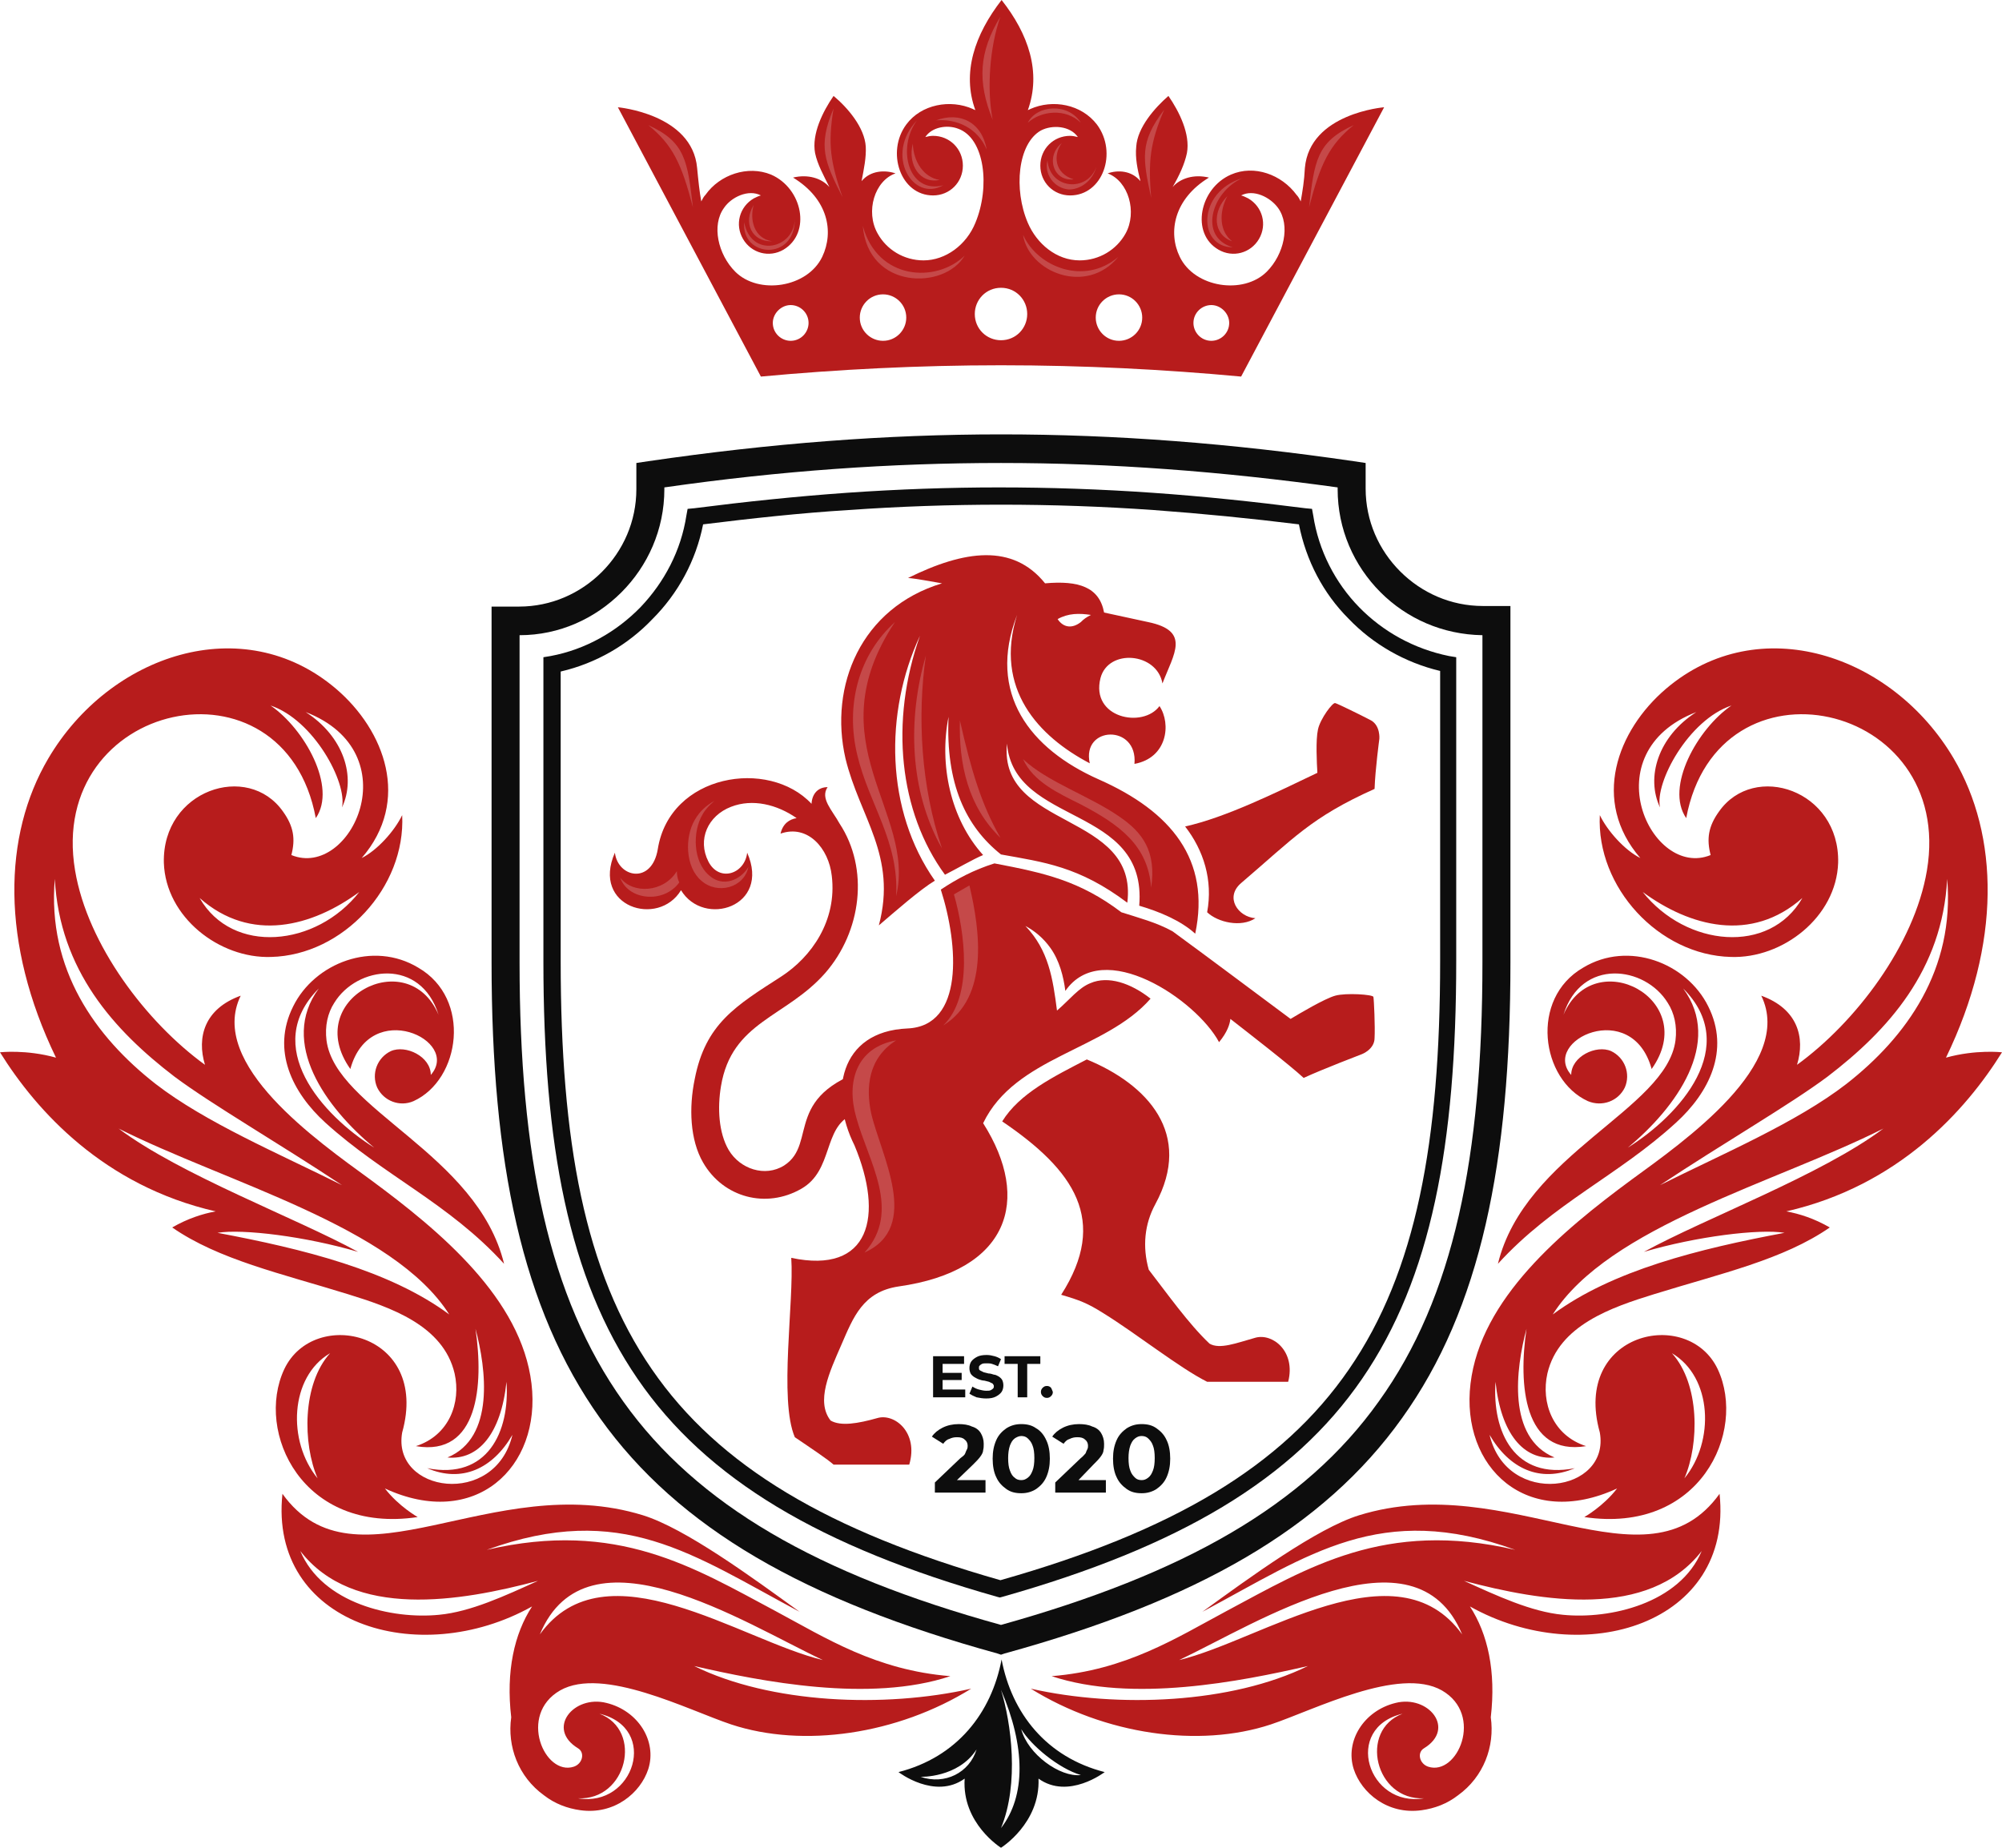 <svg width="65" height="60" viewBox="0 0 65 60" fill="none" xmlns="http://www.w3.org/2000/svg">
<path d="M21.57 15.827C25.342 15.286 28.921 15.034 32.5 15.034C36.079 15.034 39.658 15.305 43.43 15.827V15.885C43.43 17.182 43.953 18.362 44.823 19.233C45.674 20.084 46.835 20.606 48.131 20.626V31.248C48.131 37.556 47.203 42.122 44.765 45.508C42.366 48.875 38.459 51.1 32.5 52.764C26.542 51.119 22.634 48.875 20.235 45.508C17.817 42.122 16.869 37.536 16.869 31.248V20.626C18.165 20.626 19.326 20.084 20.177 19.233C21.028 18.381 21.57 17.201 21.57 15.885V15.827ZM32.5 14.105C28.767 14.105 25.014 14.396 21.048 14.976L20.661 15.034V15.885C20.661 16.93 20.235 17.878 19.539 18.575C18.842 19.271 17.895 19.697 16.85 19.697H15.96V31.248C15.96 37.749 16.947 42.49 19.481 46.05C22.034 49.629 26.136 51.97 32.384 53.692L32.5 53.731L32.616 53.692C38.865 51.97 42.966 49.629 45.52 46.05C48.073 42.49 49.04 37.749 49.04 31.248V19.678H48.15C47.106 19.678 46.158 19.252 45.461 18.555C44.765 17.859 44.339 16.911 44.339 15.866V15.034L43.953 14.976C39.987 14.396 36.234 14.105 32.5 14.105Z" fill="#0D0D0D"/>
<path d="M22.828 17.027C24.395 16.833 25.981 16.659 27.548 16.562C29.192 16.446 30.837 16.388 32.5 16.388C34.164 16.388 35.808 16.446 37.453 16.562C39.039 16.678 40.606 16.833 42.173 17.027C42.405 18.207 42.966 19.271 43.779 20.084C44.572 20.916 45.616 21.516 46.758 21.787V31.209C46.758 37.053 45.984 41.29 43.798 44.463C41.631 47.617 38.072 49.726 32.481 51.312C26.909 49.726 23.331 47.617 21.164 44.463C18.978 41.29 18.204 37.053 18.204 31.209V21.806C19.365 21.535 20.39 20.935 21.183 20.103C22.015 19.271 22.595 18.207 22.828 17.027ZM27.509 16.001C25.865 16.117 24.201 16.291 22.537 16.504L22.325 16.524L22.286 16.736C22.112 17.878 21.57 18.904 20.796 19.716C20.023 20.509 19.017 21.09 17.875 21.303L17.643 21.341V31.209C17.643 37.169 18.456 41.503 20.7 44.773C22.944 48.043 26.639 50.229 32.384 51.854L32.462 51.874L32.539 51.854C38.284 50.229 41.979 48.043 44.223 44.773C46.468 41.503 47.28 37.169 47.28 31.209V21.341L47.048 21.303C45.907 21.071 44.901 20.509 44.127 19.716C43.353 18.923 42.811 17.878 42.637 16.736L42.598 16.524L42.386 16.504C40.722 16.291 39.078 16.117 37.414 16.001C35.75 15.885 34.087 15.827 32.423 15.827C30.837 15.827 29.173 15.885 27.509 16.001Z" fill="#0D0D0D"/>
<path fill-rule="evenodd" clip-rule="evenodd" d="M30.546 28.887C31.127 30.706 31.301 33.318 29.463 33.396C27.238 33.492 26.909 35.524 27.741 37.188C28.708 39.49 28.244 41.387 25.69 40.845C25.787 42.257 25.284 45.45 25.806 46.669C26.348 47.036 26.87 47.385 27.064 47.559H29.521C29.83 46.514 29.037 45.876 28.476 46.05C27.857 46.224 27.296 46.321 26.967 46.127C26.484 45.508 26.928 44.56 27.316 43.67C27.702 42.78 28.012 41.948 29.173 41.774C32.752 41.27 33.506 38.968 31.92 36.472C32.964 34.305 35.885 34.111 37.356 32.428C36.717 31.925 35.982 31.674 35.402 31.925C35.015 32.08 34.744 32.448 34.318 32.815C34.183 31.77 34.048 30.861 33.293 30.068C33.583 30.223 33.873 30.455 34.106 30.784C34.396 31.19 34.531 31.712 34.589 32.177C35.808 30.416 38.845 32.467 39.58 33.841C39.851 33.512 39.928 33.26 39.948 33.086C40.567 33.57 41.844 34.557 42.327 35.002C42.908 34.731 44.223 34.228 44.223 34.228C44.223 34.228 44.629 34.073 44.629 33.705C44.649 33.338 44.61 32.467 44.591 32.37C44.571 32.293 43.701 32.235 43.353 32.331C43.004 32.428 42.192 32.912 41.902 33.086C40.625 32.138 39.367 31.19 38.071 30.242C37.549 29.952 36.949 29.797 36.408 29.623C35.053 28.597 33.912 28.346 32.287 28.036C31.61 28.249 31.068 28.539 30.546 28.887ZM42.772 25.095C42.753 24.766 42.714 24.031 42.792 23.683C42.869 23.334 43.275 22.793 43.353 22.831C43.43 22.851 44.184 23.218 44.513 23.392C44.823 23.567 44.784 23.992 44.784 23.992C44.784 23.992 44.649 24.998 44.629 25.617C42.559 26.546 41.998 27.223 40.296 28.675C39.754 29.139 40.199 29.777 40.76 29.816C40.296 30.126 39.542 29.952 39.193 29.623C39.387 28.578 39.077 27.61 38.478 26.837C39.793 26.546 41.438 25.734 42.772 25.095ZM39.271 43.631C39.6 43.825 40.141 43.612 40.76 43.438C41.321 43.283 42.076 43.883 41.824 44.869H39.193C38.303 44.424 36.891 43.302 35.827 42.644C35.305 42.315 35.053 42.219 34.454 42.044C36.002 39.626 34.879 38.001 32.539 36.414C33.1 35.505 34.202 34.963 35.286 34.402C37.259 35.214 38.748 36.82 37.51 39.103C37.162 39.742 37.085 40.477 37.298 41.232C37.897 42.006 38.594 42.992 39.271 43.631Z" fill="#B71C1C"/>
<path fill-rule="evenodd" clip-rule="evenodd" d="M30.585 18.942C30.236 18.884 29.753 18.788 29.482 18.768C31.32 17.859 32.887 17.646 33.931 18.942C35.015 18.846 35.692 19.058 35.847 19.89L37.278 20.2C38.671 20.49 38.11 21.226 37.742 22.193C37.568 21.187 35.982 21.051 35.73 22.019C35.402 23.315 37.104 23.663 37.646 22.928C38.033 23.509 37.897 24.611 36.833 24.805C36.949 23.509 35.111 23.567 35.382 24.786C33.719 23.915 32.268 22.367 33.022 19.968C32.036 22.522 33.448 24.321 35.672 25.308C38.033 26.353 39.309 27.92 38.806 30.319C38.342 29.894 37.646 29.603 36.988 29.41C37.259 26.121 32.925 26.837 32.693 24.147C32.422 26.953 36.969 26.353 36.601 29.313C35.034 28.133 33.893 27.997 32.5 27.746C31.358 26.837 30.701 25.463 30.797 23.276C30.488 24.824 30.855 26.585 31.919 27.765C31.629 27.881 30.991 28.249 30.681 28.404C29.192 26.372 28.882 23.431 29.869 20.645C28.708 23.141 28.747 26.314 30.353 28.597C29.869 28.887 29.056 29.603 28.534 30.049C29.134 27.785 27.915 26.546 27.451 24.631C26.909 22.27 27.954 19.736 30.585 18.942ZM28.573 34.595C28.263 35.021 27.934 35.563 27.664 36.201C26.716 36.608 27.064 38.001 26.019 38.6C24.878 39.258 23.485 38.891 22.827 37.749C22.402 37.014 22.363 35.969 22.556 35.04C22.905 33.241 23.891 32.66 25.361 31.712C26.348 31.074 27.18 29.894 27.006 28.442C26.909 27.552 26.232 26.759 25.342 27.069C25.419 26.74 25.632 26.604 25.864 26.566C25.226 26.121 24.433 25.927 23.736 26.198C22.982 26.488 22.634 27.262 23.001 27.978C23.35 28.655 24.181 28.384 24.259 27.688C25.033 29.449 22.847 30.126 22.111 28.907C21.376 30.126 19.19 29.449 19.964 27.688C20.061 28.501 21.164 28.733 21.357 27.572C21.744 25.134 24.955 24.611 26.348 26.101C26.367 25.772 26.561 25.56 26.87 25.56C26.619 25.927 27.025 26.314 27.257 26.74C28.225 28.21 27.973 30.242 26.793 31.596C25.516 33.047 23.756 33.164 23.408 35.273C23.291 35.969 23.33 36.782 23.659 37.343C24.027 37.962 24.839 38.233 25.458 37.846C26.6 37.111 25.303 35.466 28.573 34.595ZM35.421 19.968C35.266 20.045 35.189 20.103 35.092 20.2C34.821 20.413 34.531 20.393 34.338 20.103C34.686 19.91 35.034 19.91 35.421 19.968Z" fill="#B71C1C"/>
<path fill-rule="evenodd" clip-rule="evenodd" d="M29.057 20.2C27.896 21.245 27.432 22.87 27.838 24.534C28.225 26.14 29.192 27.32 29.095 29.1C29.753 26.353 26.445 24.128 29.057 20.2ZM31.475 28.752C31.301 28.849 31.146 28.945 30.972 29.042C31.32 30.261 31.61 32.351 30.623 33.299C32.113 32.39 31.823 30.223 31.475 28.752ZM29.095 33.783C27.799 34.015 27.47 35.137 27.799 36.279C28.186 37.71 29.289 39.316 28.07 40.671C29.927 39.839 28.592 37.498 28.283 36.143C28.109 35.311 28.186 34.363 29.095 33.783ZM24.298 28.152C24.162 28.829 23.292 29.062 22.769 28.597C22.247 28.152 22.228 27.185 22.557 26.624C22.711 26.353 22.924 26.159 23.195 26.005C23.04 26.14 22.905 26.275 22.808 26.45C22.479 27.011 22.498 27.978 23.021 28.423C23.466 28.829 24.046 28.578 24.298 28.152ZM22.054 28.655C21.551 29.352 20.39 29.236 20.138 28.5C20.545 29.042 21.551 28.984 21.976 28.288C21.976 28.404 21.996 28.539 22.054 28.655ZM30.062 21.284C29.463 23.334 29.521 25.676 30.585 27.552C29.908 25.559 29.772 23.276 30.062 21.284ZM31.165 23.392C31.127 24.824 31.436 26.198 32.481 27.204C31.862 26.121 31.533 25.018 31.165 23.392ZM33.216 24.65C33.545 25.385 34.357 25.753 35.092 26.121C36.35 26.779 37.278 27.456 37.375 28.829C37.549 27.649 37.104 27.03 36.33 26.508C35.383 25.85 33.99 25.385 33.216 24.65Z" fill="#C54949"/>
<path fill-rule="evenodd" clip-rule="evenodd" d="M26.716 53.905C24.046 53.267 19.655 50.113 17.527 53.073C19.055 49.397 24.162 52.706 26.716 53.905ZM17.469 51.332C14.934 52.009 11.472 52.589 9.75 50.364C10.466 52.067 12.729 52.589 14.257 52.435C15.283 52.338 16.405 51.815 17.469 51.332ZM19.461 55.647C21.415 56.111 20.583 58.703 18.765 58.394C20.351 58.471 20.893 56.188 19.461 55.647ZM31.533 54.834C29.134 56.324 26.077 56.769 23.737 55.995C22.344 55.53 19.577 54.099 18.184 54.892C16.811 55.685 17.681 57.678 18.629 57.368C18.92 57.272 18.997 56.904 18.765 56.769C17.72 56.13 18.629 55.027 19.693 55.298C20.719 55.55 21.338 56.536 21.048 57.446C20.796 58.22 19.945 58.936 18.842 58.781C18.417 58.723 18.01 58.568 17.662 58.297C16.83 57.697 16.463 56.711 16.598 55.763C16.424 54.273 16.695 53.054 17.275 52.164C13.58 54.234 8.725 52.725 9.17 48.507C11.549 51.815 15.979 47.694 20.873 49.203C22.247 49.629 24.414 51.216 25.961 52.338C22.479 50.48 20.177 48.739 15.805 50.326C20.042 49.339 22.537 50.906 25.188 52.319C26.812 53.189 28.438 54.234 30.856 54.428C28.244 55.298 24.723 54.602 22.537 54.099C25.013 55.318 28.708 55.472 31.533 54.834Z" fill="#B71C1C"/>
<path fill-rule="evenodd" clip-rule="evenodd" d="M37.027 5.882C36.93 5.495 36.853 5.127 36.891 4.76C36.93 4.141 37.491 3.502 37.936 3.115C38.284 3.618 38.652 4.353 38.536 4.973C38.458 5.34 38.284 5.708 38.071 6.075C38.323 5.785 38.768 5.65 39.252 5.766C38.11 6.462 37.917 7.546 38.304 8.339C38.787 9.345 40.373 9.578 41.128 8.823C41.689 8.262 41.902 7.314 41.496 6.753C41.244 6.404 40.702 6.133 40.296 6.346C40.373 6.366 40.451 6.404 40.528 6.443C40.993 6.714 41.147 7.294 40.877 7.759C40.606 8.223 40.025 8.378 39.561 8.107C38.652 7.585 38.942 6.114 39.967 5.669C40.722 5.34 41.612 5.669 42.095 6.327C42.153 6.385 42.192 6.462 42.231 6.54C42.289 6.211 42.347 5.863 42.366 5.456C42.521 3.676 44.939 3.483 44.939 3.483L40.296 12.228C37.801 11.996 35.189 11.861 32.5 11.861C29.811 11.861 27.199 11.996 24.704 12.228L20.061 3.483C20.061 3.483 22.479 3.696 22.634 5.456C22.673 5.863 22.711 6.23 22.769 6.54C22.808 6.462 22.847 6.385 22.905 6.327C23.369 5.669 24.278 5.36 25.033 5.669C26.058 6.114 26.348 7.565 25.439 8.107C24.975 8.378 24.394 8.223 24.123 7.759C23.853 7.294 24.008 6.714 24.472 6.443C24.549 6.404 24.627 6.366 24.704 6.346C24.298 6.133 23.737 6.404 23.505 6.753C23.098 7.314 23.311 8.262 23.872 8.823C24.627 9.578 26.213 9.345 26.696 8.339C27.083 7.527 26.89 6.462 25.748 5.766C26.232 5.65 26.677 5.785 26.929 6.075C26.735 5.688 26.542 5.34 26.464 4.973C26.348 4.353 26.716 3.618 27.064 3.115C27.528 3.502 28.07 4.141 28.109 4.76C28.128 5.108 28.051 5.476 27.973 5.882C28.263 5.534 28.728 5.514 29.076 5.63C28.399 5.863 28.089 6.869 28.496 7.585C28.786 8.107 29.347 8.455 29.985 8.455C30.701 8.455 31.378 7.952 31.668 7.236C32.152 6.075 31.978 4.489 31.107 4.179C30.759 4.044 30.256 4.121 30.043 4.45C30.121 4.431 30.198 4.411 30.295 4.411C30.836 4.411 31.262 4.837 31.262 5.379C31.262 5.921 30.836 6.346 30.295 6.346C29.231 6.346 28.766 4.934 29.424 4.044C29.908 3.386 30.856 3.212 31.591 3.541C31.61 3.56 31.649 3.56 31.668 3.579C31.223 2.361 31.649 1.122 32.519 0C33.39 1.103 33.816 2.341 33.371 3.579C33.39 3.56 33.429 3.56 33.448 3.541C34.183 3.212 35.112 3.386 35.615 4.044C36.292 4.953 35.808 6.346 34.744 6.346C34.202 6.346 33.777 5.921 33.777 5.379C33.777 4.837 34.202 4.411 34.744 4.411C34.821 4.411 34.918 4.431 34.996 4.45C34.744 4.083 34.164 4.044 33.796 4.237C33.042 4.663 32.906 6.153 33.371 7.236C33.661 7.914 34.299 8.455 35.054 8.455C35.692 8.455 36.253 8.107 36.543 7.585C36.93 6.888 36.64 5.882 35.963 5.63C36.292 5.514 36.737 5.534 37.027 5.882ZM32.5 9.345C32.016 9.345 31.649 9.732 31.649 10.197C31.649 10.68 32.036 11.048 32.5 11.048C32.984 11.048 33.351 10.661 33.351 10.197C33.351 9.732 32.984 9.345 32.5 9.345ZM25.671 9.906C25.981 9.906 26.252 10.158 26.252 10.487C26.252 10.796 26 11.067 25.671 11.067C25.362 11.067 25.091 10.816 25.091 10.487C25.091 10.177 25.362 9.906 25.671 9.906ZM28.67 9.558C29.076 9.558 29.424 9.887 29.424 10.313C29.424 10.719 29.095 11.067 28.67 11.067C28.263 11.067 27.915 10.739 27.915 10.313C27.915 9.906 28.244 9.558 28.67 9.558ZM36.33 9.558C35.924 9.558 35.576 9.887 35.576 10.313C35.576 10.719 35.905 11.067 36.33 11.067C36.737 11.067 37.085 10.739 37.085 10.313C37.085 9.906 36.756 9.558 36.33 9.558ZM39.329 9.906C39.019 9.906 38.748 10.158 38.748 10.487C38.748 10.796 39 11.067 39.329 11.067C39.638 11.067 39.909 10.816 39.909 10.487C39.909 10.177 39.638 9.906 39.329 9.906Z" fill="#B71C1C"/>
<path fill-rule="evenodd" clip-rule="evenodd" d="M43.952 4.063C42.753 4.605 42.675 5.224 42.501 6.733C42.869 5.321 43.159 4.702 43.952 4.063ZM27.064 3.521C26.541 4.76 26.774 5.243 27.354 6.404C26.967 5.263 26.87 4.702 27.064 3.521ZM30.391 3.908C31.068 3.85 31.745 4.16 32.035 4.856C31.881 3.966 31.165 3.618 30.391 3.908ZM24.162 7.217C24.375 8.378 25.768 8.107 25.806 7.12C25.806 8.494 24.065 8.359 24.162 7.217ZM34.473 4.644C33.931 5.089 34.202 5.901 34.86 5.824C34.241 5.63 34.183 5.05 34.473 4.644ZM30.623 6.017C29.482 6.308 29.114 4.798 29.772 3.908C28.708 5.031 29.637 6.579 30.623 6.017ZM24.471 6.656C24.336 7.12 24.471 7.739 25.071 7.836C24.394 7.856 24.123 7.217 24.471 6.656ZM35.092 3.986C34.686 3.328 33.66 3.405 33.37 3.986C33.796 3.599 34.589 3.502 35.092 3.986ZM32.48 0.542C31.784 1.683 31.726 2.651 32.229 3.889C32.035 2.883 32.132 1.529 32.48 0.542ZM21.047 4.063C22.247 4.605 22.324 5.224 22.498 6.733C22.131 5.321 21.84 4.702 21.047 4.063ZM40.025 8.03C38.903 7.701 39.329 6.23 40.335 5.785C38.864 6.23 38.884 8.03 40.025 8.03ZM30.507 5.843C30.004 5.766 29.656 5.263 29.637 4.663C29.462 5.34 29.869 5.979 30.507 5.843ZM34.009 5.205C34.086 6.153 35.305 6.25 35.595 5.418C35.479 5.863 35.092 6.153 34.705 6.153C34.221 6.114 33.893 5.65 34.009 5.205ZM37.8 3.56C36.988 4.624 37.104 5.147 37.375 6.424C37.278 5.224 37.336 4.644 37.8 3.56ZM40.006 7.836C39.599 7.527 39.561 6.907 39.851 6.366C39.348 6.869 39.387 7.623 40.006 7.836ZM28.012 7.333C28.495 9.113 30.41 9.191 31.32 8.301C30.662 9.423 28.186 9.403 28.012 7.333ZM36.311 8.339C35.208 9.287 33.68 8.668 33.215 7.623C33.39 8.823 35.266 9.616 36.311 8.339Z" fill="#C54949"/>
<path fill-rule="evenodd" clip-rule="evenodd" d="M32.5 60C32.5 60 31.223 59.207 31.32 57.755C30.352 58.452 29.172 57.543 29.172 57.543C31.068 57.059 32.19 55.627 32.519 53.886C32.848 55.627 33.97 57.059 35.866 57.543C35.866 57.543 34.686 58.452 33.718 57.755C33.776 59.207 32.5 60 32.5 60ZM29.888 57.697C29.888 57.697 31.107 57.736 31.707 56.807C31.474 57.562 30.681 57.968 29.888 57.697ZM32.5 59.361C33.099 57.91 32.829 55.937 32.5 54.873C33.293 56.711 33.312 58.317 32.5 59.361ZM33.157 56.15C33.486 56.691 34.376 57.426 35.092 57.639C34.415 57.717 33.37 56.962 33.157 56.15Z" fill="#0D0D0D"/>
<path fill-rule="evenodd" clip-rule="evenodd" d="M38.284 53.905C40.954 53.267 45.345 50.113 47.473 53.073C45.945 49.397 40.819 52.706 38.284 53.905ZM47.531 51.332C50.066 52.009 53.528 52.589 55.25 50.364C54.534 52.067 52.271 52.589 50.743 52.435C49.717 52.338 48.595 51.815 47.531 51.332ZM45.539 55.647C43.585 56.111 44.417 58.703 46.235 58.394C44.649 58.471 44.107 56.188 45.539 55.647ZM33.467 54.834C35.866 56.324 38.923 56.769 41.263 55.995C42.656 55.53 45.423 54.099 46.816 54.892C48.189 55.685 47.319 57.678 46.371 57.368C46.08 57.272 46.003 56.904 46.235 56.769C47.28 56.13 46.371 55.027 45.307 55.298C44.281 55.55 43.662 56.536 43.952 57.446C44.204 58.22 45.055 58.936 46.158 58.781C46.583 58.723 46.99 58.568 47.338 58.297C48.17 57.697 48.537 56.711 48.402 55.763C48.576 54.273 48.305 53.054 47.725 52.164C51.42 54.234 56.275 52.725 55.83 48.507C53.451 51.815 49.021 47.694 44.127 49.203C42.753 49.629 40.586 51.216 39.039 52.338C42.521 50.48 44.823 48.739 49.195 50.326C44.958 49.339 42.463 50.906 39.812 52.319C38.188 53.189 36.562 54.234 34.144 54.428C36.756 55.298 40.277 54.602 42.463 54.099C39.987 55.318 36.292 55.472 33.467 54.834Z" fill="#B71C1C"/>
<path fill-rule="evenodd" clip-rule="evenodd" d="M30.604 44.811H31.223V44.579H30.604V44.289H31.301V44.038H30.295V45.373H31.339V45.121H30.604V44.811ZM32.423 44.695C32.384 44.676 32.326 44.637 32.268 44.637C32.21 44.618 32.152 44.599 32.094 44.599C32.036 44.579 31.997 44.579 31.939 44.56C31.9 44.541 31.862 44.521 31.823 44.502C31.784 44.483 31.784 44.444 31.784 44.424C31.784 44.386 31.784 44.366 31.804 44.347C31.823 44.328 31.842 44.308 31.881 44.289C31.92 44.27 31.978 44.27 32.036 44.27C32.094 44.27 32.152 44.27 32.21 44.289C32.268 44.308 32.326 44.328 32.403 44.366L32.5 44.134C32.442 44.096 32.365 44.057 32.287 44.038C32.21 44.018 32.133 43.999 32.036 43.999C31.9 43.999 31.804 44.018 31.726 44.057C31.649 44.096 31.572 44.154 31.533 44.212C31.494 44.27 31.475 44.347 31.475 44.424C31.475 44.502 31.494 44.56 31.513 44.599C31.533 44.637 31.572 44.676 31.63 44.715C31.668 44.734 31.726 44.773 31.784 44.792C31.842 44.811 31.9 44.831 31.958 44.831C32.016 44.85 32.055 44.85 32.113 44.87C32.152 44.889 32.191 44.908 32.229 44.928C32.248 44.947 32.268 44.986 32.268 45.005C32.268 45.024 32.268 45.063 32.249 45.082C32.229 45.102 32.21 45.121 32.171 45.14C32.133 45.16 32.094 45.16 32.016 45.16C31.939 45.16 31.862 45.14 31.784 45.121C31.707 45.102 31.63 45.063 31.572 45.024L31.475 45.256C31.533 45.295 31.61 45.334 31.707 45.373C31.804 45.392 31.9 45.411 32.016 45.411C32.152 45.411 32.248 45.392 32.326 45.353C32.403 45.315 32.481 45.256 32.519 45.198C32.558 45.14 32.577 45.063 32.577 44.986C32.577 44.908 32.558 44.85 32.539 44.811C32.519 44.773 32.481 44.734 32.423 44.695ZM32.616 44.289H33.042V45.373H33.351V44.289H33.777V44.038H32.616V44.289ZM34.125 45.063C34.086 45.024 34.048 45.005 33.99 45.005C33.932 45.005 33.893 45.024 33.854 45.063C33.816 45.102 33.796 45.14 33.796 45.198C33.796 45.256 33.816 45.295 33.854 45.334C33.893 45.373 33.932 45.392 33.99 45.392C34.048 45.392 34.086 45.373 34.125 45.334C34.164 45.295 34.183 45.256 34.183 45.198C34.164 45.14 34.144 45.102 34.125 45.063Z" fill="#0D0D0D"/>
<path fill-rule="evenodd" clip-rule="evenodd" d="M48.634 41.038C49.505 37.459 54.109 36.027 54.399 33.783C54.457 33.318 54.36 32.893 54.147 32.564C53.412 31.364 51.342 31.093 50.762 32.951C51.748 30.629 55.231 32.448 53.625 34.712C52.987 32.39 50.027 33.783 51.013 34.905C51.013 34.305 51.826 33.918 52.309 34.131C52.755 34.344 52.948 34.866 52.755 35.311C52.542 35.756 52.019 35.95 51.555 35.756C50.027 35.06 49.659 32.428 51.4 31.422C52.87 30.532 54.766 31.267 55.463 32.68C56.179 34.112 55.482 35.485 54.418 36.453C52.542 38.175 50.433 39.065 48.634 41.038ZM16.366 41.038C15.495 37.459 10.891 36.027 10.601 33.783C10.543 33.318 10.64 32.893 10.853 32.564C11.588 31.364 13.658 31.093 14.238 32.951C13.252 30.629 9.769 32.448 11.375 34.712C12.013 32.39 14.973 33.783 13.987 34.905C13.987 34.305 13.174 33.918 12.691 34.131C12.245 34.344 12.052 34.866 12.245 35.311C12.458 35.756 12.981 35.95 13.426 35.756C14.954 35.06 15.321 32.428 13.58 31.422C12.11 30.532 10.214 31.267 9.518 32.68C8.802 34.112 9.499 35.485 10.562 36.453C12.458 38.175 14.567 39.065 16.366 41.038ZM13.503 46.959C15.534 47.307 15.708 44.966 15.438 43.148C15.786 44.444 16.076 46.688 14.528 47.327C15.534 47.423 16.269 46.553 16.444 44.87C16.559 46.495 15.824 48.062 13.87 47.675C14.993 48.159 15.998 47.694 16.637 46.592C16.076 48.971 12.71 48.468 13.058 46.514C13.967 43.264 10.195 42.412 9.228 44.463C8.28 46.495 9.808 49.823 13.561 49.262C13.561 49.262 12.942 48.913 12.497 48.333C15.418 49.687 17.585 47.656 17.256 44.928C16.927 42.18 14.316 39.994 12.033 38.31C10.311 37.053 6.732 34.557 7.815 32.332C6.635 32.757 6.384 33.686 6.655 34.576C4.759 33.202 2.844 30.687 2.438 28.268C1.509 22.754 9.228 21.071 10.253 26.566C10.949 25.56 9.885 23.663 8.783 22.909C10.176 23.373 11.278 25.405 11.104 26.218C11.569 25.231 11.162 23.915 9.924 23.122C13.329 24.437 11.394 28.559 9.46 27.765C9.595 27.243 9.537 26.837 9.189 26.353C8.048 24.728 5.262 25.656 5.32 28.017C5.378 29.778 7.119 31.132 8.802 31.074C11.143 31.016 13.174 28.81 13.058 26.469C12.806 26.991 12.245 27.611 11.743 27.862C13.348 26.005 12.497 23.721 10.911 22.367C7.893 19.794 3.56 21.245 1.567 24.631C0.097 27.127 0.019 30.629 1.818 34.344C0.851 34.073 0 34.17 0 34.17C1.18 36.066 3.366 38.504 7.003 39.336C6.577 39.413 6.094 39.568 5.591 39.858C7.1 40.903 9.112 41.348 11.298 42.025C12.671 42.451 14.393 43.031 14.76 44.599C14.973 45.547 14.586 46.611 13.503 46.959ZM10.35 32.099C9.054 33.86 10.582 35.969 12.149 37.266C10.446 36.201 8.473 33.976 10.35 32.099ZM6.481 29.159C8.144 30.629 10.137 30.087 11.665 28.965C10.272 30.745 7.545 31.016 6.481 29.159ZM14.586 42.683C12.652 41.251 9.847 40.555 7.061 40.032C7.874 39.897 9.924 40.148 11.627 40.651C9.615 39.549 5.862 38.156 3.85 36.646C7.351 38.407 12.768 39.819 14.586 42.683ZM10.717 43.941C9.808 44.947 9.827 46.882 10.311 48.004C9.324 46.804 9.402 44.715 10.717 43.941ZM11.104 38.484C9.034 37.111 6.887 35.872 5.668 34.963C3.695 33.454 1.935 31.5 1.78 28.539C1.528 31.48 3.095 33.667 5.049 35.195C6.674 36.453 9.054 37.459 11.104 38.484ZM51.497 46.959C49.466 47.288 49.292 44.966 49.562 43.148C49.214 44.444 48.924 46.688 50.472 47.327C49.466 47.423 48.731 46.553 48.556 44.87C48.441 46.495 49.176 48.062 51.13 47.675C50.007 48.159 49.002 47.694 48.363 46.592C48.924 48.971 52.29 48.468 51.942 46.514C51.033 43.264 54.805 42.412 55.772 44.463C56.72 46.495 55.192 49.823 51.439 49.262C51.439 49.262 52.058 48.913 52.503 48.333C49.582 49.687 47.415 47.656 47.744 44.928C48.073 42.18 50.684 39.994 52.967 38.31C54.689 37.053 58.268 34.557 57.184 32.332C58.365 32.757 58.616 33.686 58.345 34.576C60.241 33.202 62.156 30.687 62.562 28.268C63.491 22.754 55.772 21.071 54.747 26.566C54.051 25.56 55.115 23.663 56.217 22.909C54.824 23.373 53.722 25.405 53.896 26.218C53.431 25.231 53.838 23.915 55.076 23.122C51.671 24.437 53.606 28.559 55.54 27.765C55.405 27.243 55.463 26.837 55.811 26.353C56.952 24.728 59.738 25.656 59.68 28.017C59.622 29.778 57.881 31.132 56.198 31.074C53.857 31.016 51.826 28.81 51.942 26.469C52.194 26.991 52.755 27.611 53.257 27.862C51.652 26.005 52.503 23.721 54.089 22.367C57.107 19.794 61.441 21.245 63.433 24.631C64.903 27.127 64.981 30.629 63.181 34.344C64.149 34.073 65 34.17 65 34.17C63.82 36.066 61.634 38.504 57.997 39.336C58.423 39.413 58.906 39.568 59.409 39.858C57.9 40.903 55.888 41.348 53.702 42.025C52.329 42.451 50.607 43.031 50.24 44.599C50.027 45.547 50.414 46.611 51.497 46.959ZM54.65 32.099C55.946 33.86 54.418 35.969 52.851 37.266C54.554 36.201 56.527 33.976 54.65 32.099ZM58.519 29.159C56.856 30.629 54.863 30.087 53.335 28.965C54.747 30.745 57.455 31.016 58.519 29.159ZM50.414 42.683C52.348 41.251 55.153 40.555 57.939 40.032C57.127 39.897 55.076 40.148 53.373 40.651C55.385 39.549 59.138 38.156 61.15 36.646C57.649 38.407 52.232 39.819 50.414 42.683ZM54.283 43.941C55.192 44.947 55.173 46.882 54.689 48.004C55.676 46.804 55.598 44.715 54.283 43.941ZM53.896 38.484C55.966 37.111 58.113 35.872 59.332 34.963C61.305 33.454 63.066 31.5 63.22 28.539C63.472 31.48 61.905 33.667 59.951 35.195C58.326 36.453 55.946 37.459 53.896 38.484Z" fill="#B71C1C"/>
<path d="M31.591 47.559C31.688 47.462 31.765 47.385 31.823 47.307C31.881 47.23 31.92 47.153 31.92 47.094C31.939 47.017 31.939 46.959 31.939 46.882C31.939 46.746 31.9 46.63 31.842 46.533C31.784 46.437 31.688 46.359 31.552 46.321C31.436 46.263 31.281 46.243 31.127 46.243C30.933 46.243 30.759 46.282 30.604 46.359C30.45 46.437 30.334 46.533 30.256 46.65L30.624 46.882C30.682 46.804 30.74 46.746 30.817 46.727C30.895 46.688 30.972 46.669 31.069 46.669C31.185 46.669 31.262 46.688 31.32 46.746C31.378 46.785 31.417 46.862 31.417 46.94C31.417 46.978 31.417 47.017 31.398 47.056C31.378 47.094 31.359 47.133 31.339 47.191C31.32 47.249 31.262 47.288 31.185 47.346L30.353 48.139V48.468H31.997V48.062H31.069L31.591 47.559Z" fill="#0D0D0D"/>
<path d="M33.641 46.379C33.506 46.282 33.351 46.243 33.158 46.243C32.983 46.243 32.829 46.282 32.674 46.379C32.538 46.475 32.422 46.591 32.345 46.766C32.268 46.94 32.229 47.133 32.229 47.365C32.229 47.598 32.268 47.81 32.345 47.965C32.422 48.139 32.538 48.255 32.674 48.352C32.809 48.449 32.964 48.488 33.158 48.488C33.332 48.488 33.486 48.449 33.641 48.352C33.777 48.255 33.893 48.139 33.97 47.965C34.047 47.791 34.086 47.598 34.086 47.365C34.086 47.133 34.047 46.92 33.97 46.766C33.893 46.591 33.777 46.456 33.641 46.379ZM33.525 47.752C33.486 47.849 33.448 47.926 33.37 47.984C33.293 48.043 33.235 48.062 33.158 48.062C33.08 48.062 33.003 48.043 32.945 47.984C32.887 47.946 32.829 47.868 32.79 47.752C32.751 47.656 32.732 47.52 32.732 47.346C32.732 47.191 32.751 47.056 32.79 46.94C32.829 46.843 32.867 46.766 32.945 46.708C33.003 46.669 33.08 46.63 33.158 46.63C33.235 46.63 33.312 46.65 33.37 46.708C33.428 46.766 33.486 46.824 33.525 46.94C33.564 47.036 33.583 47.172 33.583 47.346C33.583 47.52 33.564 47.656 33.525 47.752Z" fill="#0D0D0D"/>
<path d="M35.499 47.559C35.595 47.462 35.673 47.385 35.731 47.307C35.789 47.23 35.828 47.153 35.828 47.094C35.847 47.017 35.847 46.959 35.847 46.882C35.847 46.746 35.808 46.63 35.75 46.533C35.692 46.437 35.595 46.359 35.46 46.321C35.344 46.263 35.189 46.243 35.034 46.243C34.841 46.243 34.667 46.282 34.512 46.359C34.357 46.437 34.241 46.533 34.164 46.65L34.531 46.882C34.589 46.804 34.648 46.746 34.725 46.727C34.802 46.688 34.88 46.669 34.976 46.669C35.092 46.669 35.17 46.688 35.228 46.746C35.286 46.785 35.325 46.862 35.325 46.94C35.325 46.978 35.325 47.017 35.305 47.056C35.286 47.094 35.267 47.133 35.247 47.191C35.209 47.23 35.17 47.288 35.092 47.346L34.261 48.139V48.468H35.905V48.062H35.015L35.499 47.559Z" fill="#0D0D0D"/>
<path d="M37.878 46.766C37.801 46.591 37.685 46.475 37.549 46.379C37.414 46.282 37.259 46.243 37.066 46.243C36.891 46.243 36.737 46.282 36.582 46.379C36.447 46.475 36.33 46.591 36.253 46.766C36.176 46.94 36.137 47.133 36.137 47.365C36.137 47.598 36.176 47.81 36.253 47.965C36.33 48.139 36.447 48.255 36.582 48.352C36.717 48.449 36.872 48.488 37.066 48.488C37.24 48.488 37.394 48.449 37.549 48.352C37.685 48.255 37.801 48.139 37.878 47.965C37.955 47.791 37.994 47.598 37.994 47.365C37.994 47.133 37.955 46.92 37.878 46.766ZM37.433 47.752C37.394 47.849 37.356 47.926 37.278 47.984C37.201 48.043 37.143 48.062 37.066 48.062C36.988 48.062 36.911 48.043 36.853 47.984C36.795 47.926 36.737 47.868 36.698 47.752C36.659 47.656 36.64 47.52 36.64 47.346C36.64 47.191 36.659 47.056 36.698 46.94C36.737 46.843 36.775 46.766 36.853 46.708C36.93 46.65 36.988 46.63 37.066 46.63C37.143 46.63 37.22 46.65 37.278 46.708C37.336 46.766 37.394 46.824 37.433 46.94C37.472 47.036 37.491 47.172 37.491 47.346C37.491 47.52 37.472 47.656 37.433 47.752Z" fill="#0D0D0D"/>
</svg>
